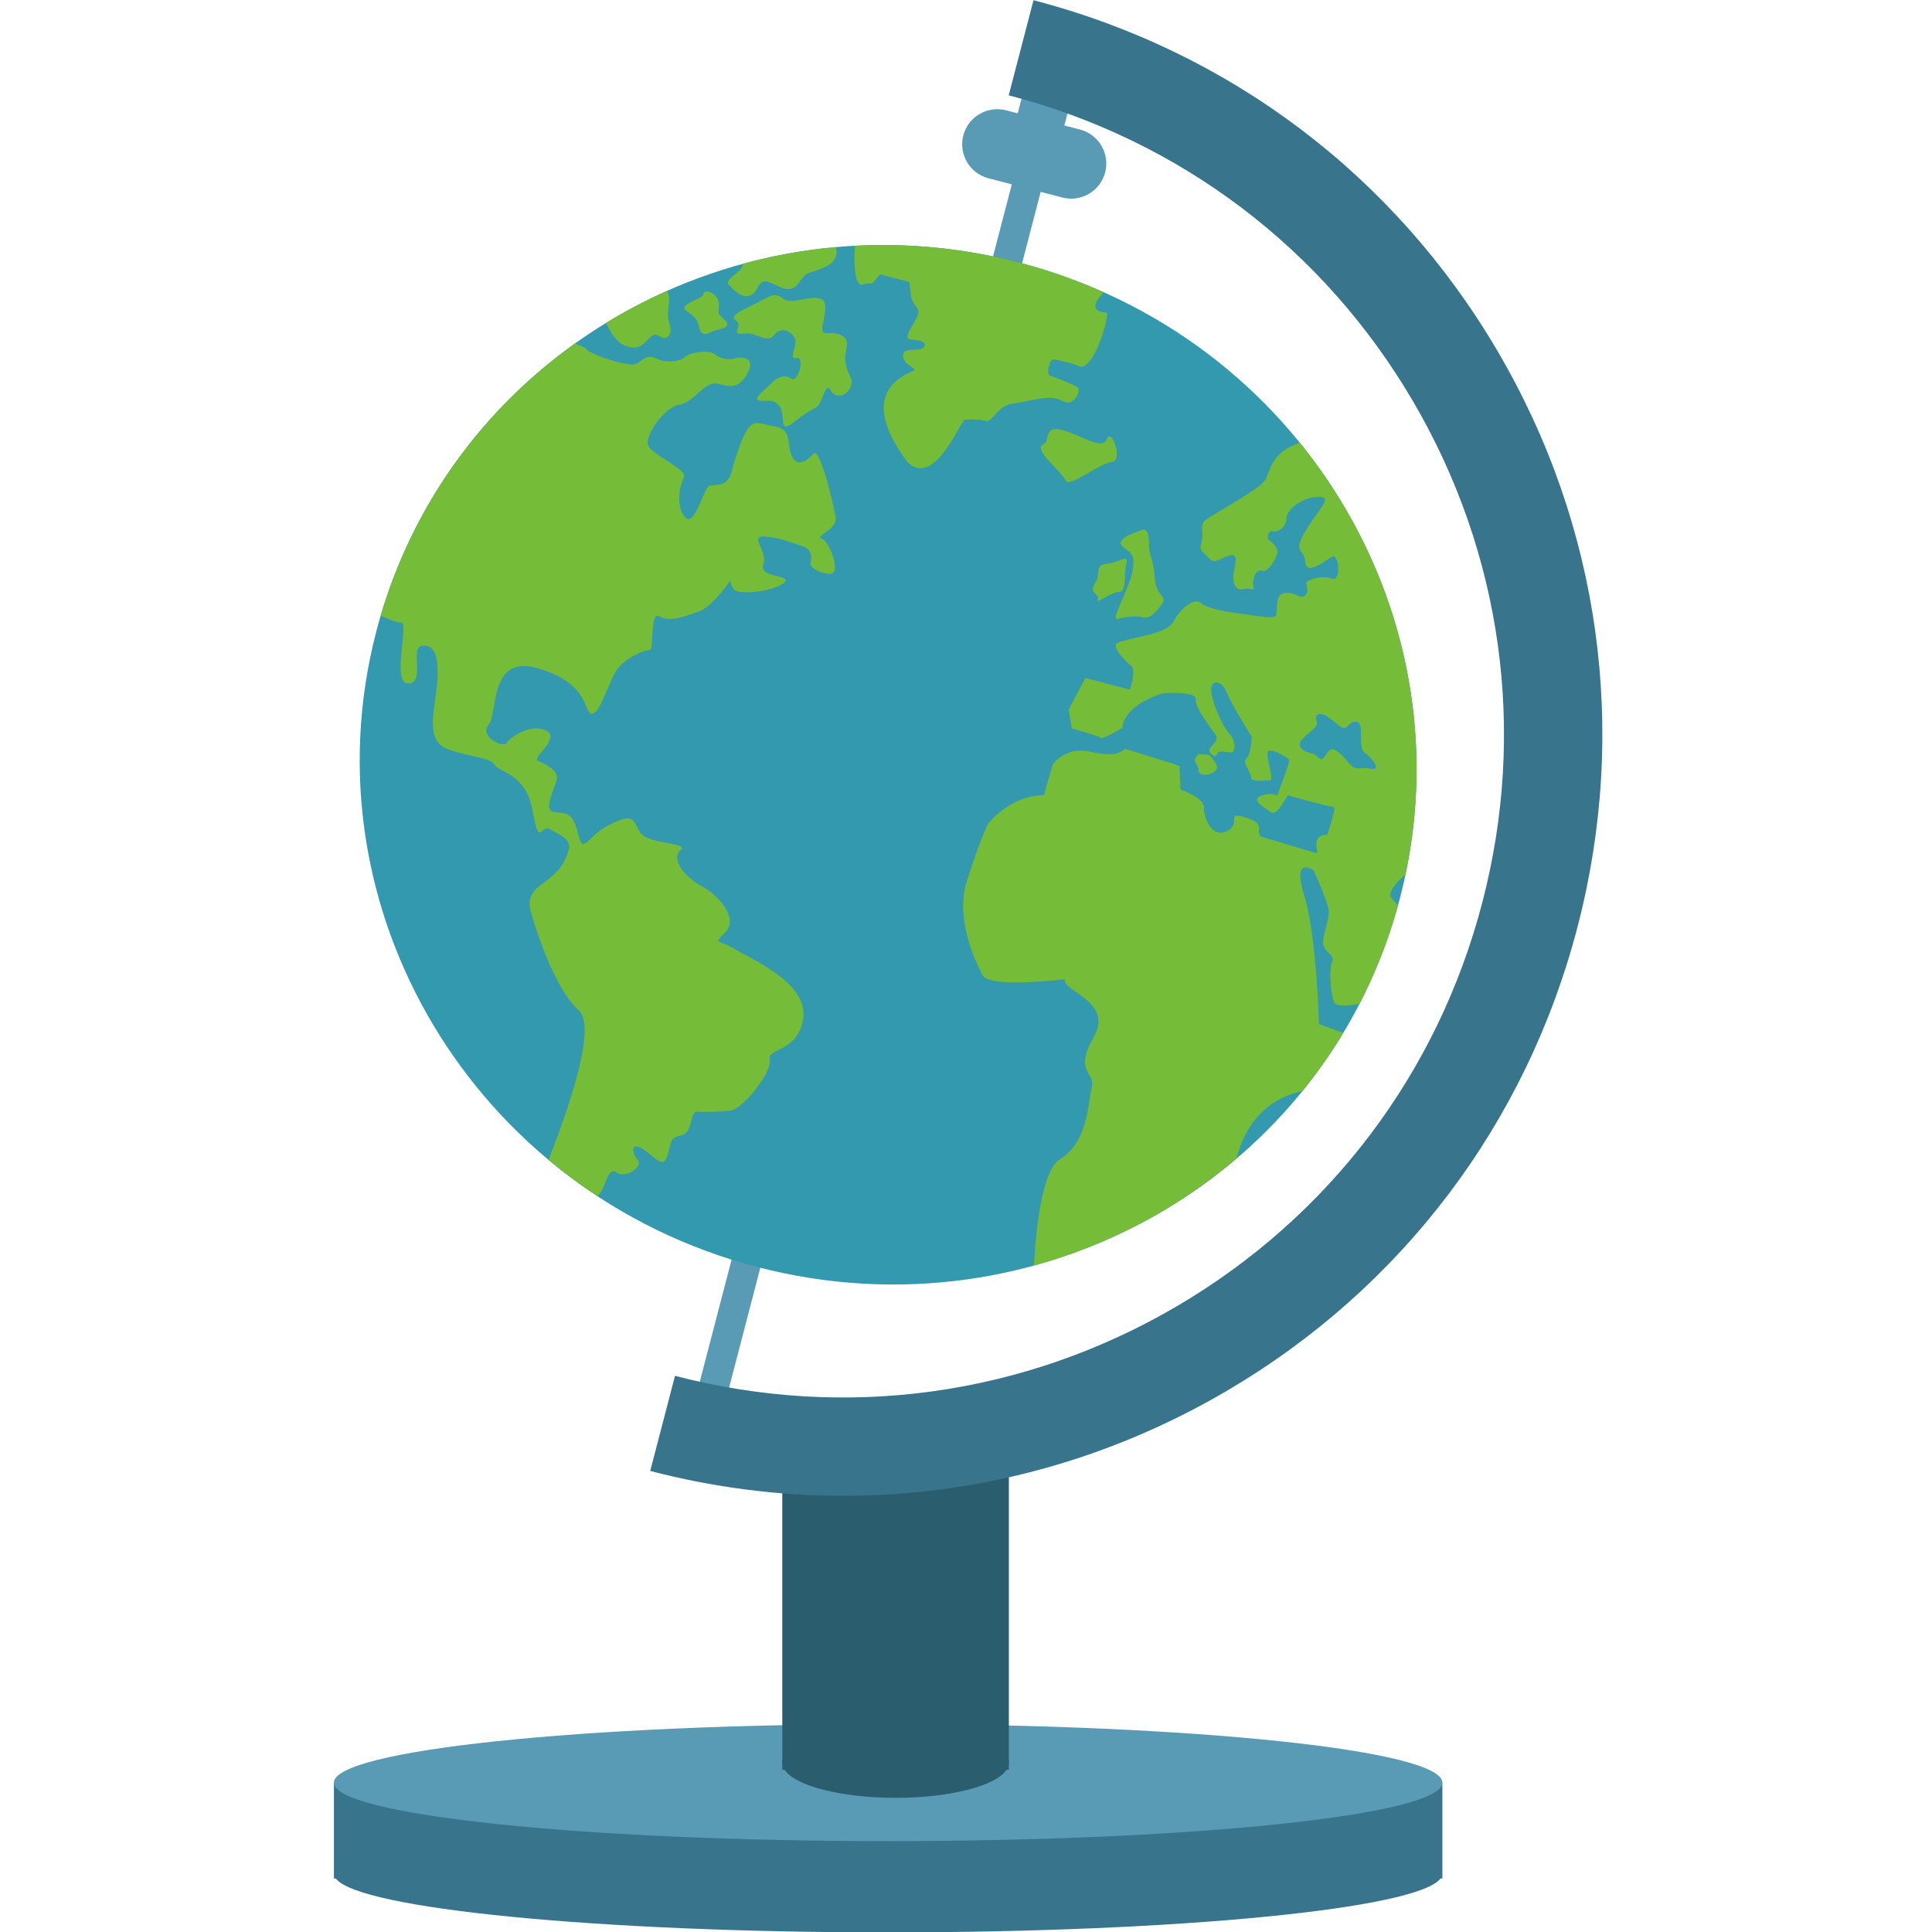 <svg xmlns="http://www.w3.org/2000/svg" xmlns:xlink="http://www.w3.org/1999/xlink" width="800" zoomAndPan="magnify" viewBox="0 0 600 600" height="800" preserveAspectRatio="xMidYMid meet" version="1.2"><g id="c6c3a90dfb"><path style=" stroke:none;fill-rule:nonzero;fill:#38758c;fill-opacity:1;" d="M 103.699 553.609 L 103.699 583.398 L 104.305 583.398 C 111.332 592.762 185.402 600.121 275.82 600.121 C 366.242 600.121 440.316 592.762 447.344 583.398 L 447.941 583.398 L 447.941 553.609 L 103.699 553.609 "/><path style=" stroke:none;fill-rule:nonzero;fill:#599bb4;fill-opacity:1;" d="M 447.941 553.609 C 447.941 563.637 370.879 571.777 275.82 571.777 C 180.77 571.777 103.699 563.637 103.699 553.609 C 103.699 543.574 180.77 535.441 275.82 535.441 C 370.879 535.441 447.941 543.574 447.941 553.609 "/><path style=" stroke:none;fill-rule:nonzero;fill:#2a5e6f;fill-opacity:1;" d="M 313.312 549.609 L 242.949 549.609 L 242.949 449.234 L 313.312 449.234 L 313.312 549.609 "/><path style=" stroke:none;fill-rule:nonzero;fill:#599bb4;fill-opacity:1;" d="M 216.09 433.84 L 225.059 436.18 L 325.941 49.039 L 316.973 46.707 L 216.09 433.84 "/><path style=" stroke:none;fill-rule:nonzero;fill:#599bb4;fill-opacity:1;" d="M 343.219 53.535 C 341.695 59.363 335.742 62.855 329.914 61.336 L 306.969 55.363 C 301.145 53.848 297.648 47.898 299.168 42.07 C 300.684 36.238 306.637 32.75 312.469 34.27 L 335.418 40.238 C 341.242 41.762 344.73 47.715 343.219 53.535 "/><path style=" stroke:none;fill-rule:nonzero;fill:#3399af;fill-opacity:1;" d="M 434.781 278.902 C 412.328 365.047 322.969 416.344 235.18 393.48 C 147.379 370.617 94.414 282.25 116.859 196.102 C 139.312 109.961 228.676 58.664 316.469 81.531 C 404.258 104.391 457.234 192.758 434.781 278.902 "/><path style=" stroke:none;fill-rule:nonzero;fill:#75bc38;fill-opacity:1;" d="M 185.457 371.434 C 188.148 369.77 188.465 362.023 191.391 364.082 C 194.559 366.309 199.895 362.059 198.043 360.172 C 196.184 358.273 195.73 354.406 199.59 356.82 C 203.449 359.23 206.094 363.52 207.387 358.543 C 208.691 353.559 208.25 353.441 211.793 352.48 C 215.324 351.527 214.176 345.117 216.496 345.254 C 218.809 345.387 222.113 345.309 226.418 345.027 C 230.719 344.734 239.996 332.586 239.039 329.047 C 238.082 325.516 248.09 326.75 249.469 316.059 C 250.844 305.355 233.938 298.145 228.234 294.773 C 222.539 291.414 221.523 293.5 225.418 289.352 C 229.328 285.195 223.219 277.977 217.844 275.16 C 212.473 272.352 208.336 266.578 211.336 264.074 C 214.336 261.566 200.988 262.316 198.711 258.438 C 196.441 254.559 197.016 252.359 189.473 256.035 C 181.934 259.707 181.215 266.09 179.414 258.578 C 177.605 251.062 174.789 252.914 171.703 252.105 C 168.625 251.312 172.547 244.348 172.957 241.871 C 173.371 239.391 169.484 237.207 167.113 236.355 C 164.758 235.504 174.348 229.312 169.582 226.902 C 164.816 224.484 158.211 229.109 157.309 230.746 C 156.41 232.391 148.668 228.738 151.742 225.074 C 154.805 221.406 151.641 202.926 167.328 207.621 C 183.02 212.316 181.215 221.008 183.641 221.641 C 186.062 222.27 188.914 212.215 191.324 208.371 C 193.738 204.543 200.102 201.734 201.688 201.926 C 203.293 202.102 201.652 189.465 204.891 191.48 C 208.117 193.492 214.211 190.855 217.309 189.785 C 220.402 188.707 225.262 182.695 226.832 180.289 C 226.832 180.289 227.027 183.402 229.441 183.777 C 235.004 184.656 243.734 182.105 243.969 180.297 C 244.211 178.473 235.547 179.27 237.082 175.203 C 238.605 171.141 232.379 166.234 237.441 166.617 C 242.516 166.992 246.516 168.746 249.539 169.766 C 252.559 170.781 251.914 174.148 251.688 175.02 C 251.461 175.898 253.758 177.914 257.668 178.219 C 261.59 178.539 257.555 167.859 255.137 167.234 C 252.715 166.594 260.285 164.574 259.496 160.383 C 258.719 156.191 254.504 138.301 252.582 140.969 C 252.582 140.969 248.445 145.996 246.168 142.121 C 243.898 138.238 246.594 133.309 240.258 132.359 C 233.93 131.414 232.754 127.82 227.512 145.242 C 226.332 152.449 221.402 149.754 219.844 151.227 C 218.281 152.703 215.465 164.41 212.527 160.355 C 209.594 156.305 211.359 150.426 212.422 148.121 C 213.492 145.816 202.684 141.363 201.328 138.43 C 199.988 135.492 206.352 126.352 210.996 125.676 C 215.637 125.004 218.836 118.09 223.02 119.184 C 227.199 120.273 229.453 120.621 232.039 116.133 C 234.625 111.637 231.383 110.559 228.609 111.246 C 225.859 111.934 223.863 111.418 221.906 109.969 C 219.93 108.516 214.297 109.395 212.734 110.871 C 211.188 112.344 206.598 112.793 203.918 111.387 C 201.223 109.984 200.164 111.352 197.887 112.871 C 195.609 114.395 182.742 109.871 181.855 108.227 C 181.734 107.992 180.52 107.453 178.551 106.688 C 150.359 126.812 128.613 155.945 118.223 191.23 C 121.258 192.566 123.727 193.473 124.535 193.332 C 127.246 192.871 121.363 212.699 126.891 212.258 C 132.41 211.816 126.836 200.742 131.359 200.508 C 135.887 200.281 136.262 206.012 135.707 212.676 C 135.141 219.344 131.957 229.781 138.547 232.434 C 145.129 235.094 152.195 235.051 153.656 237.547 C 155.117 240.043 163.34 240.07 165.426 251.879 C 167.512 263.691 167.914 255.812 170.766 257.5 C 173.613 259.184 177.477 260.578 176.66 263.734 C 173.512 275.828 162.176 273.344 164.941 283.457 C 164.941 283.457 171.07 305.953 179.805 313.867 C 185.211 318.75 177.23 342.656 170.34 360.207 C 175.129 364.215 180.172 367.961 185.457 371.434 "/><path style=" stroke:none;fill-rule:nonzero;fill:#75bc38;fill-opacity:1;" d="M 196.598 107.922 C 200.57 108.324 202.074 102.539 204.449 104.219 C 206.832 105.887 209.055 104.586 207.918 100.539 C 206.781 96.48 207.875 97.086 207.777 92.672 C 207.762 91.992 207.59 91.172 207.316 90.27 C 200.719 93.191 194.332 96.539 188.203 100.289 C 190.758 105.516 192.715 107.523 196.598 107.922 "/><path style=" stroke:none;fill-rule:nonzero;fill:#75bc38;fill-opacity:1;" d="M 213.309 96.68 C 216.535 98.715 216.594 99.664 217.238 102.02 C 217.871 104.383 219.574 103.887 221.047 103.02 C 222.531 102.148 227.879 102.043 225.121 99.41 C 222.359 96.785 223.305 97.973 223.27 94.512 C 223.227 91.062 218.395 89.176 218.367 91.672 C 218.367 92.582 210.074 94.652 213.309 96.68 "/><path style=" stroke:none;fill-rule:nonzero;fill:#75bc38;fill-opacity:1;" d="M 230.711 82.355 C 229.746 85.242 224.375 86.66 226.633 88.816 C 228.887 90.965 230.641 92.672 233.066 91.746 C 235.5 90.816 235.406 86.406 238.551 87.539 C 241.707 88.676 243.742 90.453 246.176 89.523 C 248.609 88.59 248.418 85.715 251.523 84.652 C 254.617 83.582 259.922 82.453 259.816 78.043 C 259.809 77.66 259.727 77.223 259.59 76.738 C 249.707 77.617 240.012 79.391 230.598 81.957 L 230.711 82.355 "/><path style=" stroke:none;fill-rule:nonzero;fill:#75bc38;fill-opacity:1;" d="M 245.758 117.586 C 243.645 116.105 241.508 117.062 239.387 119.188 C 237.266 121.324 233.414 124.082 235.98 124.438 C 238.551 124.793 239.805 123.594 241.988 126.02 C 244.176 128.449 241.613 134.98 246.098 131.457 C 250.574 127.926 251.242 127.789 253.461 126.484 C 255.676 125.18 256.277 118.074 257.965 121.203 C 259.652 124.336 263.547 122.621 264.277 119.793 C 265.016 116.969 264.047 118.281 262.773 113.566 C 261.5 108.848 265.051 106.02 261.18 104.07 C 257.297 102.121 254.453 105.844 255.695 99.871 C 256.945 93.887 256.363 92.488 252.906 92.523 C 249.461 92.566 245.543 94.359 243.43 92.879 C 241.309 91.383 240.457 91.035 236.414 93.332 C 232.379 95.629 225.859 97.793 228.531 99.539 C 231.215 101.277 226.035 104.316 231.555 103.559 C 234.805 103.113 238.188 106.969 240.551 103.922 C 242.906 100.879 246.609 103.523 247 105.609 C 247.395 107.688 244.75 111.812 247.418 111.203 C 250.086 110.578 247.871 119.082 245.758 117.586 "/><path style=" stroke:none;fill-rule:nonzero;fill:#75bc38;fill-opacity:1;" d="M 306.227 130.719 C 308.246 131.359 309.703 125.789 314.852 125.254 C 320.008 124.715 325.98 122.203 329.785 124.445 C 333.578 126.684 335.602 121.344 334.887 120.492 C 334.16 119.637 327.605 117.176 326.152 116.707 C 324.719 116.23 326.023 111.445 327.18 111.586 C 328.516 111.758 333.699 113.012 334.809 113.578 C 338.715 116.23 343.91 101.508 343.797 97.098 C 343.797 97.098 337.844 97.113 341.191 92.66 C 341.73 91.941 342.227 91.297 342.668 90.715 C 334.332 87 325.594 83.91 316.469 81.531 C 299.379 77.078 282.242 75.449 265.543 76.32 C 265.238 80.285 265.051 89.32 268.098 88.34 C 271.863 87.137 269.602 89.766 273.297 85.199 L 282.391 87.566 L 283 92.453 C 283.836 95.262 285.668 95.418 285.059 97.766 C 284.449 100.113 279.652 105.312 283.051 105.48 C 286.441 105.637 288.109 106.465 286.789 107.961 C 285.453 109.453 280.035 107.418 280.445 110.656 C 280.859 113.891 285.164 114.188 283.66 115.152 C 282.156 116.109 264.895 121.012 281.887 143.59 C 289.625 151.059 296.977 133.746 299.438 130.316 C 299.438 130.316 304.195 130.074 306.227 130.719 "/><path style=" stroke:none;fill-rule:nonzero;fill:#75bc38;fill-opacity:1;" d="M 324.059 137.98 C 320.406 139.379 329.828 146.527 330.898 149.152 C 331.977 151.781 341.32 143.883 345.18 143.484 C 349.043 143.074 345.172 132.684 343.766 136.285 C 342.355 139.895 336.879 135.684 330.352 133.684 C 323.82 131.691 326.223 137.152 324.059 137.98 "/><path style=" stroke:none;fill-rule:nonzero;fill:#75bc38;fill-opacity:1;" d="M 347.191 192.223 C 349.051 191.645 352.5 191.098 354.84 191.715 C 357.195 192.316 359.43 189.77 361 187.359 C 362.559 184.957 359.031 185.281 358.645 179.551 C 358.262 173.809 356.805 172.176 356.832 169.688 C 356.855 167.184 356.812 163.73 354.371 164.66 C 351.938 165.598 346.113 167.523 348.66 169.75 C 351.215 171.977 352.527 171.695 351.762 177.125 C 351.004 182.426 344.469 193.074 347.191 192.223 "/><path style=" stroke:none;fill-rule:nonzero;fill:#75bc38;fill-opacity:1;" d="M 347.5 183.844 C 350.004 183.871 348.953 178.281 349.797 175.055 C 350.633 171.828 348.031 174.594 343.836 175.07 C 339.645 175.539 342.113 178.062 340.027 181.273 C 337.941 184.496 341.766 184.352 340.938 186.211 C 340.184 187.891 344.996 183.82 347.5 183.844 "/><path style=" stroke:none;fill-rule:nonzero;fill:#75bc38;fill-opacity:1;" d="M 425.75 238.73 C 422.168 238.043 421.273 239.668 419 236.973 C 416.727 234.277 414.367 231.945 413.031 232.844 C 411.699 233.758 410.961 236.609 409.82 235.566 C 408.676 234.531 407.875 234.008 407.875 234.008 C 405.309 233.652 402.121 232.043 404.5 229.531 C 406.883 227.023 409.719 225.727 408.926 223.953 C 408.145 222.18 409.477 220.656 412.648 222.887 C 415.828 225.129 417.02 227.156 418.539 225.52 C 420.062 223.875 422.461 223.094 422.609 226.738 C 422.758 230.371 422.254 232.902 424.008 233.988 C 425.766 235.07 429.336 239.41 425.75 238.73 Z M 432.059 278.82 C 430.895 277.188 433.781 273.727 436.477 271.641 C 446.785 222.965 433.422 174.191 403.676 137.5 C 394.637 140.43 394.48 146.426 392.887 149.086 C 391.234 151.84 378.109 158.945 375.066 161 C 372.023 163.062 374.07 164.781 373.148 168.324 C 372.227 171.863 373.727 170.957 375.32 173.246 C 376.91 175.539 379.074 173.281 381.969 172.469 C 384.871 171.66 383.449 175.672 383.055 178.391 C 382.672 181.105 383.891 183.617 385.934 182.984 C 387.977 182.352 389.77 183.898 389.273 182.195 C 388.777 180.504 389.77 176.695 391.812 177.234 C 393.871 177.766 395.672 174.473 396.582 172.203 C 397.48 169.938 393.75 167.398 393.75 167.398 C 393.75 167.398 393.559 164.531 395.32 164.992 C 397.086 165.453 399.453 163.559 399.523 160.895 C 399.598 158.227 404.312 154.496 409.395 154.262 C 414.457 154.035 409.285 158.297 405.312 165.094 C 401.355 171.887 404.973 170.016 405.371 174.496 C 405.77 178.984 411.402 174.191 413.621 172.895 C 415.836 171.59 416.637 180.559 413.719 179.723 C 410.805 178.887 409.145 179.234 406.719 180.168 C 404.277 181.098 407.059 182.453 405.57 184.566 C 404.074 186.688 402.93 183.883 399.105 184.133 C 395.281 184.395 397.348 190.879 395.941 191.457 C 394.539 192.027 390.652 191.332 386.125 190.699 C 381.586 190.082 375.535 189.266 372.914 187.262 C 370.305 185.27 365.887 190.195 364.594 192.77 C 363.289 195.332 359.203 196.602 355.309 197.465 C 351.406 198.332 350.215 198.641 347.379 199.473 C 344.527 200.293 349.43 205.328 351.242 206.742 C 353.074 208.152 350.875 214.16 350.875 214.16 L 337.078 210.562 L 331.883 220.328 L 332.82 226.207 C 332.82 226.207 341.625 228.652 341.945 229.207 C 342.262 229.762 348.555 226.074 348.555 226.074 C 349.152 218.605 361.461 215.039 362.047 215.188 C 362.621 215.344 371.754 214.586 371.355 217.301 C 370.957 220.016 377.535 227.832 377.781 228.684 C 378.039 229.527 377.441 230.625 375.953 232.113 C 374.469 233.609 377.684 235.695 377.883 234.34 C 378.074 232.98 380.164 233.371 381.969 233.68 C 383.77 233.988 384.098 230.328 381.762 227.84 C 379.43 225.355 375.996 216.945 376.129 214.004 C 376.27 211.066 379.395 211.094 381.004 215.117 C 382.629 219.137 388.758 228.875 388.758 228.875 C 388.758 228.875 388.422 234.73 387.004 235.617 C 385.586 236.504 388.637 239.957 388.535 241.504 C 388.453 243.043 392.723 242.277 394.262 242.367 C 395.809 242.453 393.551 236.703 393.617 234.059 C 393.68 231.406 399.449 235.105 400.215 235.773 C 400.973 236.441 397.184 245 396.941 246.504 C 396.711 248.012 396.211 245.695 392.121 246.973 C 388.027 248.246 392.16 250.426 394.539 252.141 C 396.902 253.852 399.555 246.715 400.102 247.012 C 400.652 247.312 413.699 250.715 414.324 250.715 C 414.953 250.723 412.223 259.219 412.223 259.219 C 406.562 259.309 409.988 264.926 408.746 264.926 L 391.586 259.828 C 389.621 257.742 393.547 255.949 386.875 253.898 C 380.203 251.852 385.836 255.508 381.16 258.047 C 376.484 260.594 373.719 253.914 373.895 250.836 C 374.066 247.742 366.594 245.176 366.594 245.176 L 366.297 237.902 C 364.324 237.07 349.371 232.547 349.371 232.547 C 347.527 234.262 345.156 234.902 338.043 233.363 C 330.926 231.816 326.984 237.363 326.984 237.363 L 324.16 246.965 C 313.504 247.008 306.809 255.906 306.809 255.906 C 306.809 255.906 304.262 260.879 300.188 273.906 C 296.137 286.938 304.926 302.379 304.926 302.379 C 305.734 307.285 330.734 304.086 330.734 304.086 C 329.602 307.859 346.031 310.895 339.668 322.07 C 333.309 333.254 340.297 332.871 339.078 337.574 C 337.859 342.266 338.09 354.535 329.145 360.031 C 323.883 363.258 321.848 379.887 321.059 393.035 C 344.328 386.66 365.852 375.277 384.02 359.797 C 384.082 359.543 384.145 359.293 384.223 359.031 C 388.262 344.344 398.41 340.062 404.5 338.828 C 409.117 333.148 413.332 327.125 417.16 320.793 L 409.613 318.055 C 409.613 318.055 408.926 290.641 405.016 278.039 C 401.094 265.43 407.969 270.297 407.969 270.297 C 407.969 270.297 411.551 278.172 412.473 281.855 C 413.387 285.543 409.945 291.527 411.18 294.043 C 412.402 296.547 414.602 296.5 413.629 299.066 C 412.641 301.625 413.371 309.645 414.457 311.488 C 415.188 312.73 419.465 312.219 422.211 311.754 C 427.156 302.156 431.188 291.938 434.164 281.145 C 433.102 280.039 432.32 279.188 432.059 278.82 "/><path style=" stroke:none;fill-rule:nonzero;fill:#75bc38;fill-opacity:1;" d="M 372.598 240.172 C 373.363 240.836 375.711 240.816 377.312 239.512 C 378.902 238.207 377.152 236.496 376.25 235.172 C 375.344 233.836 373.91 234.555 372.293 234.137 C 372.293 234.137 370.328 235.66 371.488 237.215 C 372.652 238.766 371.836 239.496 372.598 240.172 "/><path style=" stroke:none;fill-rule:nonzero;fill:#3399af;fill-opacity:1;" d="M 424.008 233.988 C 422.254 232.902 422.758 230.371 422.609 226.738 C 422.461 223.094 420.062 223.875 418.539 225.52 C 417.02 227.156 415.828 225.129 412.648 222.887 C 409.477 220.656 408.145 222.18 408.926 223.953 C 409.719 225.727 406.883 227.023 404.5 229.531 C 402.121 232.043 405.309 233.652 407.875 234.008 C 407.875 234.008 408.676 234.531 409.82 235.566 C 410.961 236.609 411.699 233.758 413.031 232.844 C 414.367 231.945 416.727 234.277 419 236.973 C 421.273 239.668 422.168 238.043 425.75 238.73 C 429.336 239.41 425.766 235.07 424.008 233.988 "/><path style=" stroke:none;fill-rule:nonzero;fill:#599bb4;fill-opacity:1;" d="M 327.793 49.523 L 313.312 45.758 L 322.016 12.348 L 336.496 16.121 L 327.793 49.523 "/><path style=" stroke:none;fill-rule:nonzero;fill:#38758c;fill-opacity:1;" d="M 261.848 464.539 C 241.871 464.539 221.773 461.98 201.93 456.816 L 209.629 427.281 C 262.762 441.117 318.102 433.441 365.461 405.672 C 412.812 377.902 446.516 333.352 460.355 280.238 C 474.195 227.129 466.52 171.809 438.734 124.465 C 410.953 77.121 366.398 43.438 313.27 29.602 L 320.961 0.066 C 381.98 15.957 433.164 54.648 465.074 109.02 C 496.98 163.398 505.801 226.938 489.895 287.938 C 474.004 348.941 435.301 400.098 380.91 431.996 C 344.199 453.52 303.309 464.539 261.848 464.539 "/><path style=" stroke:none;fill-rule:nonzero;fill:#2a5e6f;fill-opacity:1;" d="M 313.312 547.434 C 313.312 553.453 297.562 558.332 278.133 558.332 C 258.703 558.332 242.949 553.453 242.949 547.434 C 242.949 541.41 258.703 536.523 278.133 536.523 C 297.562 536.523 313.312 541.41 313.312 547.434 "/></g></svg>